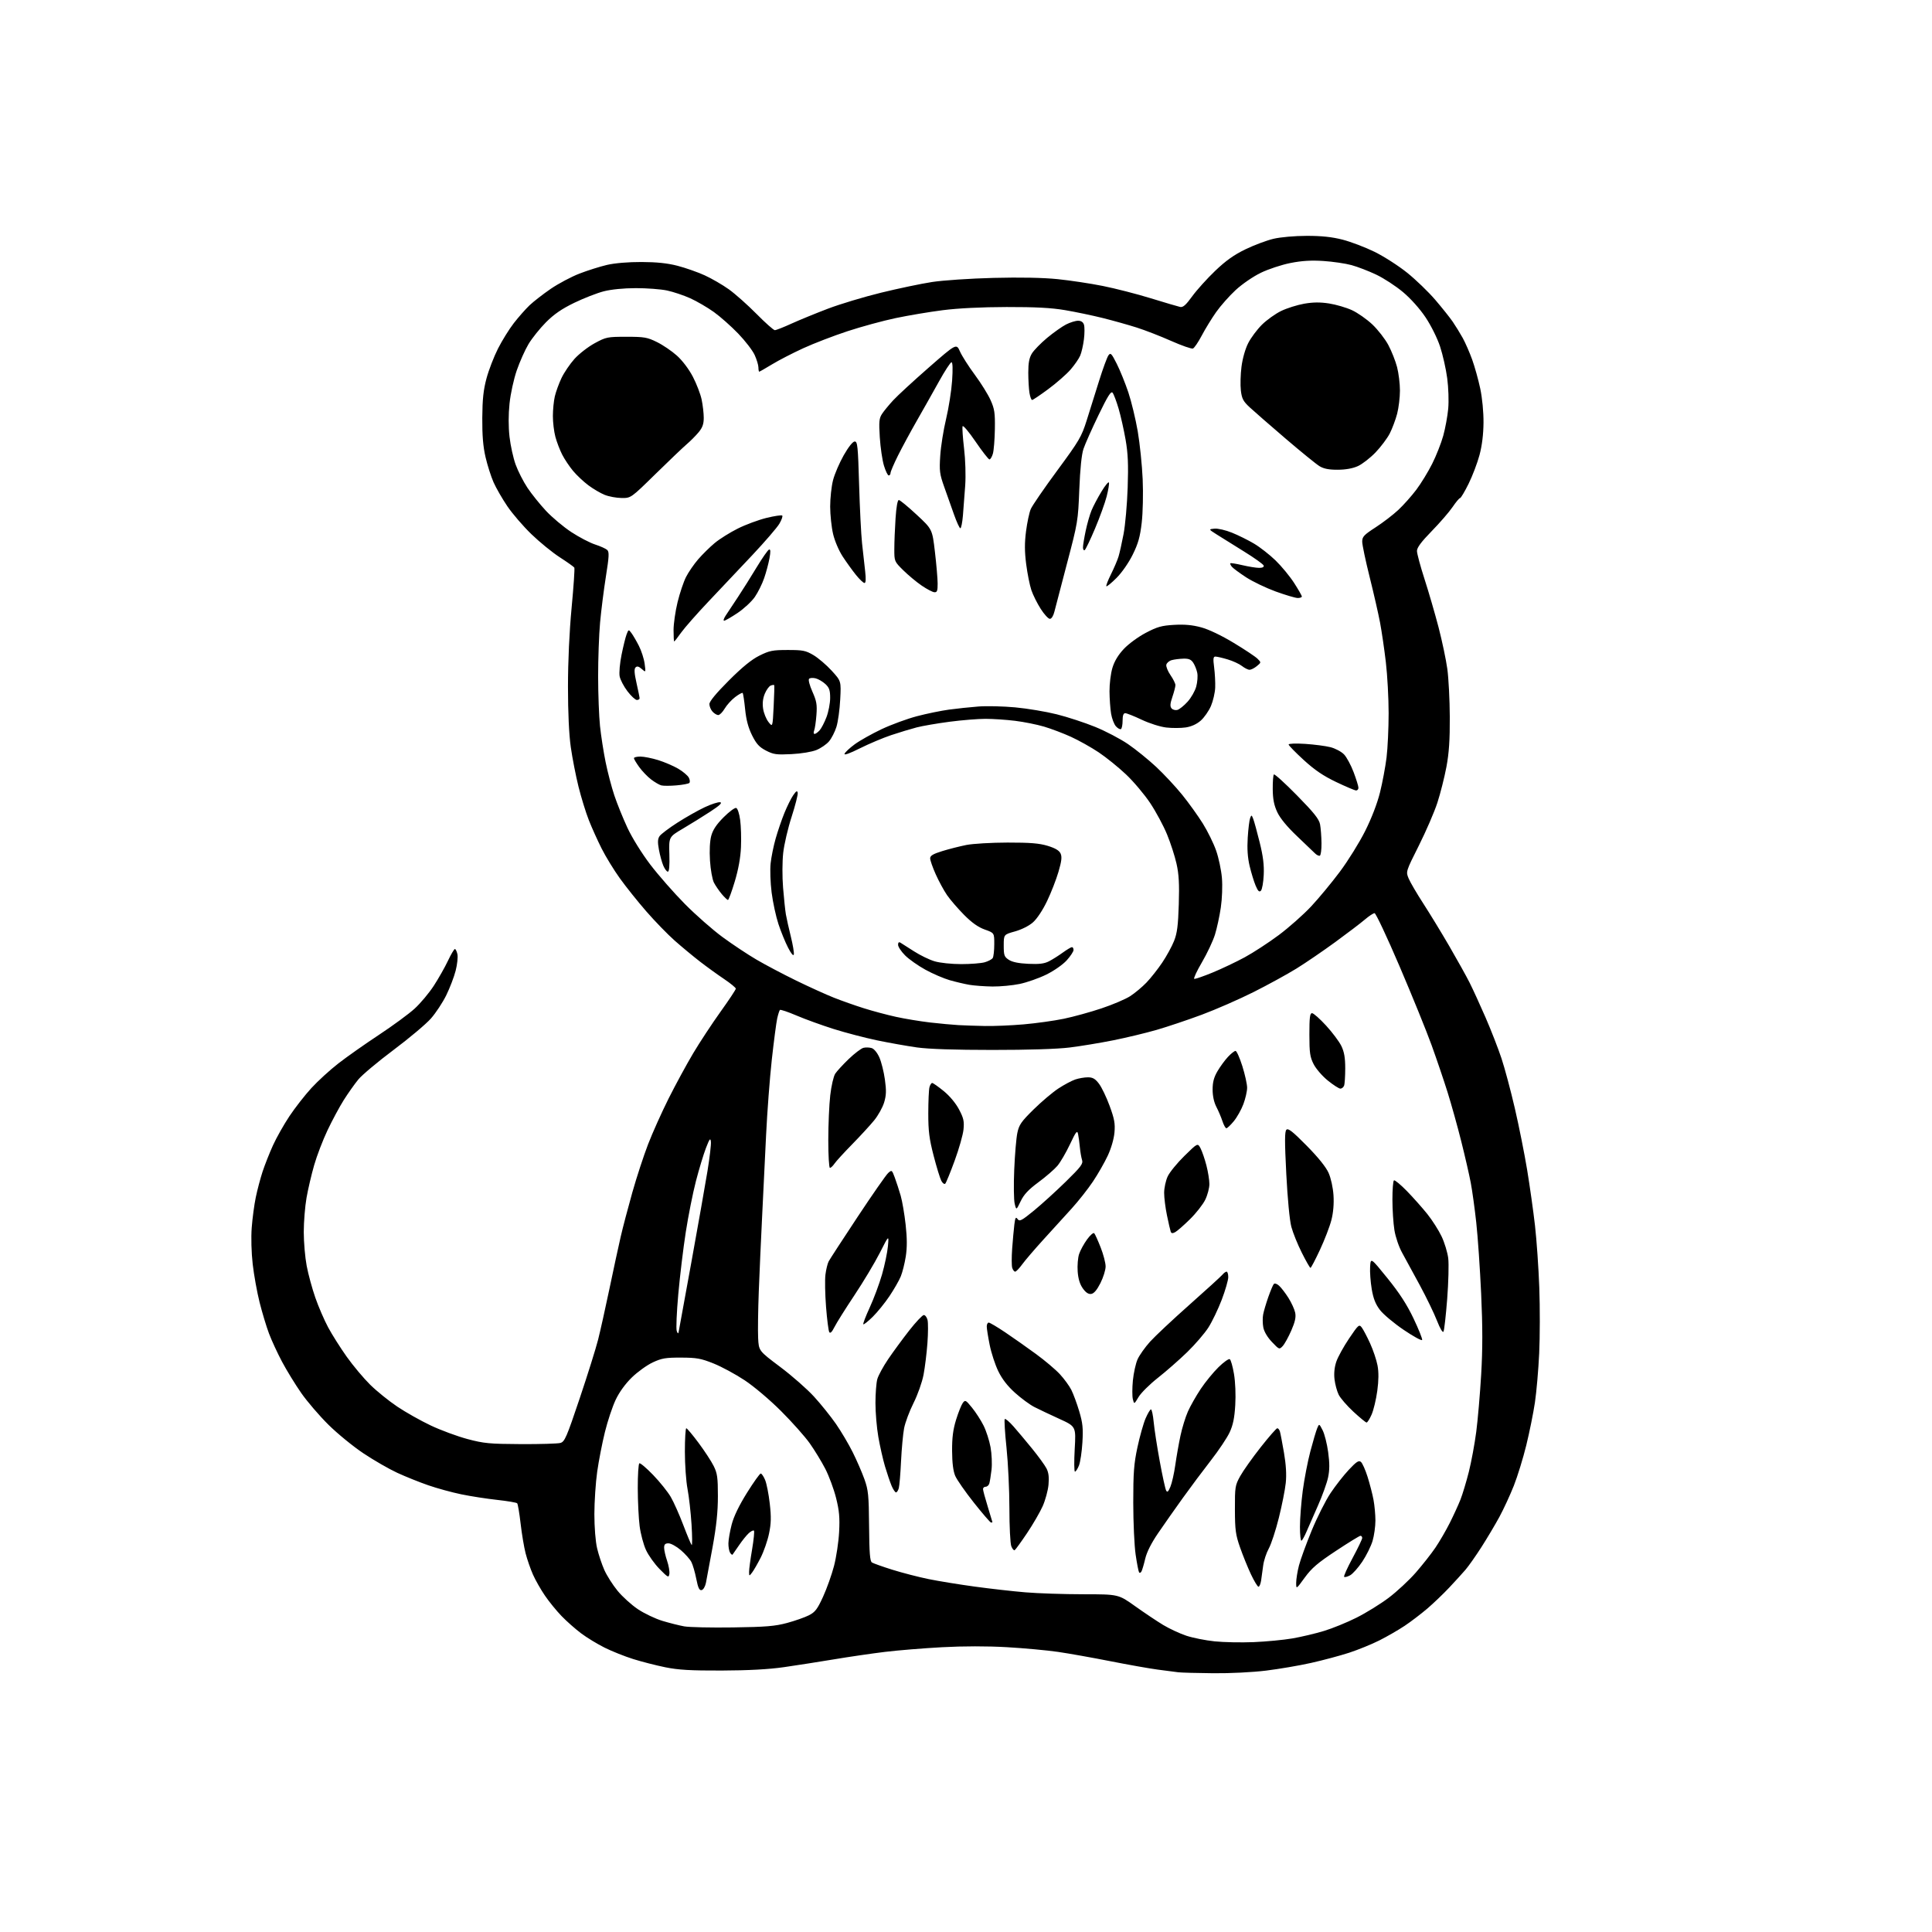 <?xml version="1.0" encoding="UTF-8" standalone="no"?>
<svg 
  version="1.1" 
  xmlns="http://www.w3.org/2000/svg" 
  xmlns:xlink="http://www.w3.org/1999/xlink" 
  xmlns:svg="http://www.w3.org/2000/svg"
  xmlns:rdf="http://www.w3.org/1999/02/22-rdf-syntax-ns#"
  xmlns:cc="http://creativecommons.org/ns#"
  xmlns:dc="http://purl.org/dc/elements/1.1/"
  viewBox="0 0 1024 1024"
  width="1024"
  height="1024"
>
<style>svg {background-color: white; }</style>"
<path stroke="none" fill="black" fill-rule="evenodd" d="M643.03,886.85C634.49,886.77 626.15,886.54 624.50,886.34C622.85,886.15 617.90,885.50 613.50,884.91C609.10,884.32 597.85,882.32 588.50,880.47C579.15,878.62 566.69,876.40 560.80,875.54C554.92,874.68 542.70,873.56 533.64,873.04C523.22,872.44 510.61,872.45 499.33,873.06C489.53,873.59 475.88,874.70 469.00,875.54C462.12,876.38 449.98,878.15 442.00,879.49C434.02,880.82 422.10,882.68 415.50,883.63C407.38,884.79 396.71,885.37 382.50,885.42C366.03,885.47 359.59,885.10 352.63,883.69C347.75,882.70 340.10,880.74 335.63,879.34C331.16,877.94 324.35,875.22 320.50,873.31C316.65,871.40 311.02,867.97 308.00,865.70C304.98,863.43 300.31,859.31 297.64,856.54C294.96,853.77 290.98,848.88 288.80,845.67C286.61,842.47 283.76,837.45 282.46,834.51C281.16,831.57 279.42,826.54 278.59,823.33C277.76,820.12 276.56,813.00 275.93,807.50C275.30,802.00 274.48,797.18 274.12,796.78C273.76,796.38 268.97,795.57 263.48,794.97C257.99,794.37 249.44,793.05 244.49,792.02C239.53,791.00 231.64,788.84 226.95,787.21C222.27,785.59 214.88,782.62 210.53,780.61C206.18,778.60 198.16,773.99 192.71,770.35C187.25,766.72 178.86,759.87 174.07,755.13C169.27,750.38 162.78,742.81 159.64,738.30C156.50,733.79 151.94,726.36 149.51,721.79C147.08,717.22 143.96,710.48 142.58,706.81C141.20,703.14 138.96,695.72 137.60,690.32C136.24,684.92 134.60,675.80 133.94,670.05C133.24,663.93 133.02,655.89 133.42,650.64C133.79,645.71 134.76,638.48 135.57,634.59C136.38,630.69 138.00,624.58 139.17,621.00C140.35,617.42 142.82,611.16 144.67,607.08C146.52,603.00 150.46,596.03 153.42,591.58C156.38,587.14 161.61,580.44 165.04,576.70C168.47,572.96 174.92,567.06 179.39,563.60C183.85,560.13 193.50,553.34 200.82,548.51C208.15,543.67 216.67,537.42 219.75,534.61C222.83,531.80 227.41,526.33 229.93,522.46C232.44,518.59 235.82,512.63 237.43,509.21C239.05,505.79 240.70,503.00 241.10,503.00C241.51,503.00 242.11,504.24 242.44,505.75C242.77,507.26 242.35,511.20 241.50,514.50C240.66,517.80 238.42,523.65 236.53,527.50C234.64,531.35 230.97,536.91 228.38,539.85C225.79,542.79 216.88,550.28 208.59,556.49C200.29,562.70 191.89,569.75 189.92,572.14C187.95,574.54 184.47,579.46 182.18,583.08C179.90,586.71 176.03,593.91 173.58,599.08C171.13,604.26 167.95,612.54 166.53,617.49C165.10,622.43 163.27,630.25 162.46,634.87C161.66,639.48 161.00,647.65 161.00,653.02C161.00,658.39 161.70,666.46 162.55,670.95C163.40,675.45 165.47,683.04 167.14,687.81C168.80,692.59 171.85,699.65 173.91,703.50C175.97,707.35 180.42,714.38 183.79,719.13C187.17,723.88 192.76,730.54 196.21,733.94C199.67,737.35 206.14,742.57 210.60,745.56C215.05,748.54 223.03,753.04 228.32,755.54C233.62,758.05 242.35,761.27 247.72,762.71C256.49,765.05 259.41,765.32 276.00,765.41C286.18,765.46 295.64,765.18 297.02,764.79C299.30,764.15 300.30,761.84 307.21,741.29C311.42,728.75 315.83,714.71 317.00,710.07C318.18,705.43 320.88,693.28 323.02,683.07C325.15,672.86 327.83,660.45 328.98,655.50C330.12,650.55 332.90,639.98 335.15,632.00C337.40,624.02 341.16,612.55 343.49,606.50C345.82,600.45 350.72,589.54 354.37,582.25C358.02,574.97 363.89,564.17 367.41,558.25C370.93,552.34 377.46,542.43 381.91,536.22C386.36,530.02 390.00,524.53 390.00,524.01C390.00,523.50 387.19,521.19 383.75,518.88C380.31,516.57 374.57,512.42 371.00,509.66C367.43,506.90 361.42,501.91 357.65,498.59C353.88,495.26 347.08,488.25 342.53,483.02C337.97,477.78 331.67,469.90 328.52,465.50C325.36,461.10 321.03,454.02 318.88,449.76C316.74,445.50 313.69,438.75 312.12,434.76C310.54,430.77 308.07,422.77 306.63,417.00C305.20,411.23 303.35,401.77 302.53,396.00C301.58,389.30 301.04,377.72 301.04,364.00C301.04,350.52 301.76,334.88 302.97,322.07C304.03,310.84 304.68,301.28 304.40,300.84C304.13,300.40 300.66,297.94 296.70,295.38C292.74,292.82 285.96,287.30 281.64,283.11C277.31,278.93 271.58,272.27 268.91,268.33C266.23,264.38 262.94,258.67 261.60,255.64C260.26,252.60 258.35,246.61 257.35,242.31C256.05,236.72 255.56,230.80 255.62,221.50C255.69,211.54 256.22,206.63 257.87,200.50C259.06,196.10 261.79,189.02 263.95,184.76C266.11,180.50 269.88,174.43 272.34,171.26C274.80,168.09 278.54,163.85 280.65,161.83C282.77,159.82 287.84,155.88 291.91,153.09C295.99,150.30 302.86,146.66 307.18,144.99C311.49,143.33 318.06,141.26 321.76,140.40C325.87,139.45 332.98,138.85 340.00,138.87C348.09,138.90 353.75,139.49 359.09,140.87C363.27,141.95 369.73,144.22 373.44,145.90C377.15,147.58 382.96,150.95 386.35,153.38C389.73,155.81 396.32,161.67 400.99,166.40C405.66,171.13 410.02,175.00 410.68,175.00C411.35,175.00 415.31,173.44 419.49,171.53C423.68,169.63 432.36,166.07 438.80,163.62C445.23,161.17 457.93,157.35 467.00,155.13C476.07,152.91 488.23,150.36 494.00,149.47C499.85,148.57 514.27,147.60 526.56,147.29C540.76,146.93 552.88,147.17 560.56,147.95C567.13,148.62 577.90,150.24 584.50,151.56C591.10,152.88 602.58,155.82 610.00,158.11C617.42,160.39 624.40,162.46 625.50,162.69C627.02,163.02 628.55,161.67 631.90,157.04C634.33,153.70 639.80,147.63 644.07,143.55C649.75,138.12 654.07,135.06 660.17,132.11C664.75,129.90 671.42,127.40 675.00,126.56C678.74,125.68 686.21,125.02 692.59,125.01C700.49,125.00 705.96,125.58 711.59,127.02C715.94,128.14 723.55,131.03 728.50,133.45C733.45,135.88 741.26,140.88 745.85,144.58C750.44,148.27 757.12,154.72 760.70,158.90C764.28,163.08 768.45,168.30 769.96,170.50C771.47,172.70 773.85,176.58 775.26,179.11C776.66,181.65 778.93,186.83 780.29,190.61C781.65,194.40 783.58,201.32 784.57,206.00C785.63,211.01 786.33,218.40 786.29,224.00C786.24,230.20 785.51,236.16 784.17,241.18C783.04,245.40 780.43,252.26 778.37,256.43C776.31,260.59 774.28,264.00 773.86,264.00C773.44,264.00 771.65,266.14 769.88,268.75C768.11,271.36 763.14,277.10 758.84,281.50C753.31,287.16 751.02,290.23 751.02,292.00C751.01,293.38 752.83,300.12 755.05,307.00C757.27,313.88 760.61,325.37 762.48,332.54C764.34,339.71 766.43,349.61 767.11,354.54C767.79,359.47 768.38,370.93 768.42,380.00C768.48,392.19 768.01,399.12 766.63,406.50C765.59,412.00 763.44,420.53 761.84,425.45C760.24,430.38 755.81,440.61 752.01,448.19C745.09,461.98 745.09,461.98 746.62,465.63C747.46,467.64 750.95,473.60 754.38,478.89C757.81,484.18 764.01,494.35 768.17,501.50C772.32,508.65 777.14,517.31 778.88,520.75C780.61,524.19 784.43,532.51 787.36,539.25C790.29,545.99 794.10,555.77 795.83,561.00C797.56,566.23 800.75,578.15 802.91,587.50C805.08,596.85 808.00,611.48 809.41,620.00C810.81,628.52 812.69,641.80 813.57,649.50C814.45,657.20 815.48,672.05 815.86,682.50C816.24,692.95 816.21,708.63 815.80,717.35C815.39,726.07 814.37,737.77 813.54,743.35C812.71,748.93 810.65,759.12 808.97,765.98C807.29,772.84 804.31,782.52 802.35,787.48C800.38,792.44 796.94,799.88 794.71,804.00C792.47,808.12 788.18,815.33 785.19,820.00C782.19,824.67 778.39,830.08 776.74,832.00C775.09,833.92 771.19,838.20 768.08,841.50C764.98,844.80 759.75,849.80 756.47,852.61C753.18,855.41 747.80,859.52 744.50,861.72C741.20,863.92 735.19,867.39 731.15,869.42C727.11,871.46 719.89,874.40 715.11,875.97C710.32,877.53 701.25,879.96 694.95,881.37C688.65,882.78 677.89,884.62 671.03,885.46C663.90,886.34 651.91,886.94 643.03,886.85zM664.50,870.36C671.10,870.08 680.33,869.20 685.00,868.40C689.67,867.59 697.17,865.82 701.65,864.46C706.14,863.11 713.92,859.94 718.94,857.42C723.97,854.91 731.66,850.15 736.03,846.86C740.40,843.56 746.88,837.54 750.42,833.48C753.96,829.42 758.63,823.49 760.79,820.30C762.96,817.11 766.37,811.23 768.39,807.23C770.40,803.23 772.96,797.64 774.08,794.81C775.19,791.97 777.19,785.34 778.52,780.08C779.84,774.81 781.61,765.28 782.44,758.90C783.27,752.51 784.44,738.87 785.05,728.59C785.85,714.96 785.85,703.32 785.04,685.69C784.43,672.39 783.27,655.42 782.45,648.00C781.64,640.58 780.33,631.07 779.53,626.88C778.74,622.69 776.47,612.79 774.48,604.88C772.50,596.97 769.25,585.33 767.27,579.00C765.29,572.67 761.47,561.42 758.79,554.00C756.11,546.58 748.48,527.79 741.83,512.25C735.19,496.71 729.21,484.00 728.55,484.00C727.90,484.00 725.59,485.51 723.43,487.36C721.27,489.21 714.20,494.59 707.72,499.32C701.25,504.04 691.96,510.38 687.08,513.40C682.20,516.41 671.98,522.01 664.36,525.84C656.73,529.66 644.42,535.05 637.00,537.81C629.58,540.57 618.77,544.20 613.00,545.87C607.23,547.53 596.88,550.02 590.00,551.39C583.12,552.77 572.77,554.48 567.00,555.19C560.42,556.01 545.11,556.50 526.00,556.49C506.07,556.49 492.21,556.03 486.00,555.16C480.77,554.42 471.28,552.74 464.89,551.41C458.51,550.08 448.16,547.37 441.89,545.40C435.63,543.42 426.77,540.22 422.22,538.27C417.66,536.33 413.68,534.98 413.38,535.29C413.07,535.59 412.42,537.62 411.93,539.80C411.45,541.97 410.16,551.80 409.07,561.63C407.99,571.46 406.63,589.40 406.05,601.50C405.47,613.60 404.52,633.17 403.93,645.00C403.34,656.83 402.55,674.60 402.17,684.50C401.79,694.40 401.64,705.53 401.83,709.23C402.17,715.97 402.17,715.97 413.50,724.48C419.73,729.15 427.81,736.25 431.45,740.24C435.10,744.23 440.34,750.76 443.10,754.74C445.85,758.72 449.85,765.47 451.97,769.74C454.10,774.01 456.88,780.42 458.16,784.00C460.23,789.81 460.49,792.44 460.63,808.88C460.75,823.11 461.09,827.45 462.14,828.14C462.89,828.62 467.77,830.36 473.00,832.00C478.23,833.63 486.83,835.86 492.13,836.94C497.42,838.02 508.45,839.82 516.63,840.93C524.81,842.05 536.90,843.42 543.50,843.97C550.10,844.53 563.89,844.98 574.15,844.99C592.80,845.00 592.80,845.00 601.65,851.32C606.52,854.79 613.20,859.27 616.50,861.26C619.80,863.25 625.33,865.82 628.79,866.97C632.25,868.11 639.00,869.46 643.79,869.95C648.58,870.45 657.90,870.63 664.50,870.36zM388.50,862.57C405.97,862.32 410.79,861.92 417.17,860.20C421.39,859.06 426.60,857.23 428.75,856.13C432.05,854.45 433.23,852.89 436.26,846.26C438.24,841.93 440.85,834.59 442.06,829.94C443.26,825.30 444.48,817.21 444.75,811.96C445.15,804.36 444.82,800.69 443.14,793.96C441.98,789.31 439.40,782.35 437.42,778.50C435.43,774.65 431.73,768.58 429.19,765.00C426.66,761.42 419.84,753.76 414.04,747.96C408.02,741.94 399.73,734.92 394.70,731.58C389.85,728.37 382.43,724.36 378.20,722.67C371.53,720.00 369.23,719.58 361.00,719.56C352.82,719.53 350.73,719.88 345.94,722.12C342.88,723.55 337.90,727.14 334.86,730.11C331.39,733.50 328.20,737.91 326.28,742.00C324.59,745.58 322.04,753.23 320.62,759.00C319.19,764.77 317.35,774.23 316.53,780.00C315.71,785.77 315.04,795.90 315.03,802.50C315.03,809.49 315.63,817.06 316.48,820.63C317.27,824.01 319.00,829.18 320.31,832.13C321.62,835.09 324.78,840.04 327.32,843.15C329.87,846.26 334.72,850.65 338.10,852.91C341.49,855.17 347.31,857.95 351.04,859.08C354.77,860.21 360.00,861.53 362.66,862.01C365.32,862.48 376.95,862.74 388.50,862.57zM371.85,842.79C370.65,843.02 369.99,841.60 369.04,836.81C368.36,833.35 367.19,829.33 366.43,827.86C365.67,826.40 363.16,823.58 360.85,821.60C358.53,819.62 355.60,818.00 354.32,818.00C352.56,818.00 352.00,818.56 352.00,820.32C352.00,821.60 352.71,824.73 353.58,827.27C354.44,829.81 354.98,832.93 354.78,834.20C354.43,836.34 354.08,836.17 349.58,831.61C346.93,828.91 343.68,824.36 342.37,821.49C341.05,818.62 339.55,812.95 339.02,808.89C338.49,804.82 338.05,795.79 338.03,788.81C338.01,781.83 338.39,775.88 338.86,775.59C339.34,775.29 342.63,778.08 346.19,781.78C349.75,785.47 353.94,790.71 355.52,793.41C357.09,796.11 360.08,802.81 362.16,808.30C364.24,813.79 366.24,818.55 366.60,818.89C366.96,819.23 366.92,814.33 366.53,808.00C366.13,801.67 365.17,793.20 364.40,789.16C363.63,785.13 363.00,776.24 363.00,769.41C363.00,762.59 363.34,757.00 363.75,757.01C364.16,757.02 367.09,760.50 370.26,764.76C373.43,769.02 377.03,774.52 378.26,777.00C380.19,780.88 380.50,783.09 380.50,793.00C380.50,801.28 379.71,808.84 377.68,820.00C376.13,828.52 374.54,837.07 374.15,838.99C373.74,840.97 372.74,842.62 371.85,842.79zM691.54,836.16C687.00,842.40 687.00,842.40 687.00,838.91C687.00,836.99 687.67,832.84 688.49,829.69C689.31,826.54 692.34,818.23 695.22,811.23C698.10,804.23 702.60,795.29 705.22,791.38C707.83,787.46 712.21,781.87 714.94,778.97C718.94,774.70 720.18,773.90 721.32,774.85C722.09,775.49 723.68,779.05 724.85,782.76C726.01,786.47 727.43,791.92 727.98,794.89C728.54,797.85 729.00,802.83 729.00,805.95C729.00,809.08 728.32,813.92 727.49,816.72C726.66,819.51 724.21,824.46 722.04,827.71C719.87,830.95 716.95,834.22 715.55,834.97C714.15,835.72 712.74,836.07 712.42,835.75C712.10,835.43 714.12,830.93 716.92,825.75C719.71,820.56 722.00,815.80 722.00,815.16C722.00,814.52 721.59,814.00 721.08,814.00C720.58,814.00 714.75,817.58 708.13,821.96C698.40,828.38 695.21,831.11 691.54,836.16zM667.03,841.00C666.54,841.00 664.75,838.05 663.04,834.44C661.34,830.83 658.74,824.42 657.26,820.19C654.90,813.46 654.56,810.94 654.53,800.00C654.50,788.09 654.63,787.26 657.35,782.35C658.92,779.52 663.79,772.65 668.16,767.10C672.54,761.54 676.51,757.00 676.99,757.00C677.47,757.00 678.10,757.79 678.39,758.75C678.68,759.71 679.64,764.77 680.54,770.00C681.63,776.37 681.94,781.64 681.48,786.00C681.11,789.58 679.46,797.90 677.81,804.50C676.17,811.10 673.77,818.42 672.47,820.77C671.18,823.12 669.84,827.17 669.51,829.77C669.18,832.37 668.69,835.96 668.41,837.75C668.13,839.54 667.51,841.00 667.03,841.00zM398.61,833.50C397.09,835.47 397.06,835.46 397.03,833.12C397.01,831.82 397.72,826.50 398.61,821.32C399.49,816.13 399.94,811.61 399.61,811.28C399.28,810.95 398.06,811.54 396.89,812.59C395.72,813.64 393.40,816.52 391.72,819.00C390.05,821.48 388.50,823.71 388.28,823.97C388.07,824.23 387.47,823.78 386.96,822.97C386.45,822.16 386.05,819.92 386.07,818.00C386.10,816.08 386.88,811.55 387.82,807.96C388.94,803.68 391.75,797.88 395.92,791.21C399.43,785.59 402.71,781.00 403.21,781.00C403.70,781.00 404.75,782.54 405.53,784.42C406.32,786.31 407.43,791.94 407.99,796.93C408.81,804.11 408.72,807.46 407.59,812.88C406.81,816.65 404.81,822.38 403.16,825.62C401.51,828.85 399.46,832.40 398.61,833.50zM605.01,832.88C604.61,833.64 604.02,833.85 603.72,833.35C603.41,832.85 602.59,828.63 601.91,823.97C601.22,819.31 600.66,806.95 600.65,796.50C600.64,780.55 600.99,775.82 602.88,767.04C604.11,761.29 606.05,754.43 607.18,751.79C608.32,749.16 609.61,747.00 610.04,747.00C610.48,747.00 611.13,750.04 611.48,753.75C611.83,757.46 613.27,766.80 614.69,774.50C616.10,782.20 617.62,789.17 618.07,790.00C618.69,791.15 619.22,790.68 620.34,788.00C621.14,786.08 622.31,780.90 622.93,776.50C623.55,772.10 624.78,765.12 625.66,761.00C626.53,756.88 628.31,751.09 629.61,748.15C630.91,745.21 633.98,739.81 636.42,736.15C638.86,732.49 643.10,727.31 645.84,724.63C648.57,721.95 651.26,720.04 651.81,720.39C652.37,720.73 653.37,724.27 654.04,728.25C654.76,732.49 655.04,739.33 654.71,744.73C654.30,751.60 653.53,755.32 651.71,759.23C650.35,762.13 645.91,768.77 641.83,774.00C637.76,779.23 631.03,788.23 626.89,794.00C622.74,799.77 616.86,808.15 613.81,812.62C610.24,817.84 607.81,822.66 607.00,826.12C606.31,829.08 605.41,832.12 605.01,832.88zM537.81,821.62C537.36,821.89 536.55,820.94 536.00,819.50C535.45,818.05 535.00,809.01 535.00,799.41C535.00,789.80 534.31,775.37 533.47,767.34C532.62,759.31 532.21,752.46 532.55,752.12C532.89,751.78 534.95,753.53 537.14,756.00C539.32,758.48 543.80,763.81 547.08,767.85C550.36,771.88 553.77,776.58 554.65,778.28C555.79,780.49 556.10,782.96 555.73,786.94C555.45,790.00 554.06,795.11 552.65,798.29C551.23,801.47 547.50,807.91 544.35,812.60C541.20,817.28 538.26,821.34 537.81,821.62zM689.83,816.61C689.37,816.89 689.00,813.58 689.00,809.25C689.00,804.92 689.67,796.32 690.48,790.14C691.30,783.96 693.12,774.54 694.53,769.20C695.94,763.87 697.56,758.38 698.14,757.00C699.19,754.50 699.19,754.50 701.02,758.06C702.03,760.02 703.35,765.23 703.95,769.64C704.76,775.57 704.75,779.08 703.91,783.08C703.28,786.06 700.86,792.77 698.54,798.00C696.21,803.23 693.49,809.43 692.48,811.80C691.48,814.16 690.28,816.33 689.83,816.61zM525.25,806.97C524.84,806.95 520.77,802.23 516.20,796.47C511.64,790.72 507.18,784.32 506.29,782.25C505.21,779.73 504.67,775.40 504.63,769.00C504.59,761.96 505.14,757.69 506.74,752.50C507.93,748.65 509.53,744.66 510.28,743.62C511.58,741.85 511.86,742.00 515.21,746.12C517.17,748.53 519.91,752.78 521.30,755.56C522.70,758.35 524.37,763.51 525.01,767.05C525.65,770.58 525.88,775.95 525.53,778.98C525.17,782.02 524.65,785.29 524.37,786.25C524.09,787.21 523.22,788.00 522.43,788.00C521.64,788.00 521.01,788.56 521.02,789.25C521.02,789.94 522.15,794.10 523.51,798.50C524.88,802.90 526.00,806.61 526.00,806.75C526.00,806.89 525.66,806.99 525.25,806.97zM474.90,791.00C474.42,791.00 473.36,789.39 472.53,787.43C471.71,785.46 470.15,780.85 469.06,777.18C467.97,773.50 466.39,766.50 465.54,761.62C464.69,756.73 464.00,748.63 464.01,743.62C464.01,738.60 464.45,732.91 464.99,730.97C465.53,729.02 468.12,724.27 470.74,720.40C473.36,716.53 478.39,709.69 481.91,705.18C485.44,700.68 488.92,697.00 489.64,697.00C490.37,697.00 491.25,698.16 491.61,699.59C491.97,701.01 491.95,706.52 491.56,711.84C491.17,717.15 490.25,724.71 489.50,728.63C488.74,732.62 486.40,739.23 484.19,743.63C482.02,747.96 479.77,753.98 479.19,757.00C478.62,760.02 477.89,767.90 477.57,774.50C477.26,781.10 476.72,787.51 476.38,788.75C476.04,789.99 475.38,791.00 474.90,791.00zM569.75,780.00C569.31,780.00 569.25,774.61 569.62,768.02C570.30,756.05 570.30,756.05 561.40,751.99C556.50,749.76 550.56,746.94 548.18,745.72C545.80,744.50 541.21,741.12 537.97,738.20C533.99,734.62 531.10,730.89 529.08,726.70C527.43,723.29 525.39,717.03 524.54,712.79C523.69,708.55 523.00,704.17 523.00,703.04C523.00,701.92 523.47,701.00 524.05,701.00C524.62,701.00 528.56,703.33 532.80,706.18C537.03,709.03 544.36,714.18 549.08,717.64C553.81,721.09 559.51,725.92 561.76,728.36C564.02,730.80 566.74,734.53 567.82,736.65C568.89,738.77 570.78,743.88 572.01,748.00C573.86,754.23 574.15,757.03 573.70,764.50C573.41,769.45 572.58,774.96 571.87,776.75C571.15,778.54 570.20,780.00 569.75,780.00zM724.31,753.97C723.86,753.95 720.72,751.36 717.32,748.22C713.92,745.07 710.41,741.01 709.52,739.20C708.62,737.38 707.63,733.71 707.32,731.04C706.95,727.90 707.29,724.61 708.28,721.69C709.13,719.21 712.17,713.69 715.05,709.42C719.98,702.12 720.37,701.78 721.75,703.58C722.55,704.64 724.55,708.42 726.18,712.00C727.81,715.58 729.59,720.86 730.12,723.74C730.79,727.30 730.74,731.63 729.98,737.24C729.36,741.78 728.01,747.41 726.98,749.75C725.95,752.09 724.75,753.99 724.31,753.97zM603.47,740.43C601.13,744.36 601.13,744.36 600.44,741.62C600.06,740.11 600.07,735.65 600.45,731.69C600.84,727.74 601.95,722.70 602.92,720.50C603.90,718.30 606.88,714.09 609.54,711.14C612.21,708.19 621.62,699.36 630.46,691.52C639.30,683.68 647.15,676.53 647.89,675.63C648.64,674.73 649.64,674.00 650.12,674.00C650.61,674.00 651.00,675.31 651.00,676.91C651.00,678.52 649.44,683.91 647.54,688.91C645.63,693.90 642.45,700.52 640.47,703.62C638.48,706.72 633.43,712.59 629.24,716.66C625.04,720.73 618.06,726.86 613.71,730.28C609.37,733.70 604.76,738.27 603.47,740.43zM679.86,713.44C678.09,715.35 677.99,715.32 674.16,711.29C671.75,708.76 669.99,705.78 669.57,703.51C669.19,701.49 669.16,698.41 669.50,696.67C669.83,694.92 671.06,690.80 672.21,687.50C673.37,684.20 674.68,681.08 675.13,680.57C675.62,680.02 676.77,680.39 677.96,681.47C679.07,682.47 681.29,685.36 682.89,687.89C684.49,690.43 686.10,693.95 686.47,695.72C686.97,698.10 686.44,700.55 684.41,705.22C682.90,708.67 680.86,712.37 679.86,713.44zM753.77,710.20C753.58,710.77 749.18,708.38 744.01,704.87C738.83,701.37 733.16,696.61 731.40,694.30C729.05,691.22 727.89,688.27 727.04,683.22C726.40,679.44 726.02,674.13 726.19,671.42C726.50,666.51 726.50,666.51 735.40,677.50C741.77,685.38 745.69,691.43 749.21,698.83C751.91,704.50 753.96,709.62 753.77,710.20zM359.69,706.00C359.86,705.17 362.89,688.52 366.44,669.00C369.98,649.48 373.83,627.70 374.99,620.61C376.15,613.51 376.96,606.54 376.79,605.11C376.53,602.95 376.07,603.54 374.16,608.50C372.88,611.80 370.50,619.67 368.86,626.00C367.22,632.33 364.80,644.48 363.48,653.00C362.15,661.52 360.37,676.32 359.51,685.89C358.65,695.45 358.28,704.23 358.67,705.39C359.17,706.86 359.48,707.05 359.69,706.00zM442.26,703.40C440.94,706.03 440.05,706.89 439.53,706.05C439.11,705.36 438.34,699.33 437.82,692.65C437.30,685.97 437.16,678.28 437.50,675.58C437.84,672.87 438.61,669.72 439.20,668.58C439.80,667.43 446.70,656.83 454.53,645.00C462.36,633.17 469.66,622.70 470.74,621.73C472.66,620.00 472.75,620.06 474.29,624.23C475.16,626.58 476.55,630.87 477.39,633.77C478.22,636.67 479.40,643.58 480.01,649.12C480.80,656.26 480.82,661.17 480.08,665.94C479.50,669.65 478.30,674.44 477.40,676.59C476.51,678.74 473.81,683.44 471.41,687.02C469.00,690.61 465.01,695.53 462.54,697.96C460.07,700.39 457.83,702.16 457.57,701.90C457.31,701.64 458.85,697.62 460.99,692.96C463.14,688.31 466.06,680.45 467.49,675.50C468.91,670.55 470.32,663.80 470.62,660.50C471.16,654.50 471.16,654.50 466.33,664.02C463.67,669.25 457.61,679.38 452.85,686.52C448.10,693.66 443.33,701.25 442.26,703.40zM765.09,705.77C764.67,706.54 763.31,704.27 761.65,700.04C760.15,696.18 756.06,687.73 752.57,681.26C749.08,674.79 744.85,667.02 743.17,664.00C741.44,660.88 739.67,655.69 739.07,652.00C738.49,648.42 738.01,641.14 738.01,635.81C738.00,630.48 738.37,625.89 738.83,625.61C739.28,625.33 742.37,627.89 745.70,631.30C749.02,634.71 753.89,640.19 756.52,643.47C759.14,646.75 762.55,652.10 764.09,655.36C765.63,658.61 767.20,663.79 767.59,666.86C767.97,669.93 767.72,679.66 767.04,688.47C766.35,697.29 765.47,705.07 765.09,705.77zM578.36,685.81C576.88,686.02 575.50,685.10 573.91,682.87C572.35,680.68 571.47,677.78 571.19,673.92C570.96,670.78 571.30,666.62 571.94,664.68C572.58,662.75 574.47,659.27 576.14,656.97C577.81,654.66 579.53,653.16 579.96,653.64C580.40,654.11 581.93,657.50 583.37,661.17C584.82,664.84 586.00,669.37 586.00,671.24C586.00,673.11 584.76,677.08 583.25,680.07C581.39,683.75 579.81,685.60 578.36,685.81zM538.06,674.00C537.55,674.00 536.85,673.10 536.50,672.00C536.15,670.89 536.14,666.28 536.47,661.75C536.80,657.21 537.33,651.48 537.63,649.02C538.10,645.28 538.39,644.81 539.36,646.15C540.39,647.55 541.47,646.99 548.02,641.63C552.13,638.26 559.72,631.36 564.88,626.31C572.99,618.37 574.16,616.81 573.51,614.81C573.10,613.54 572.57,610.48 572.34,608.00C572.11,605.52 571.68,602.39 571.39,601.03C570.93,598.92 570.29,599.74 567.09,606.53C565.02,610.91 562.03,616.03 560.45,617.91C558.86,619.78 554.35,623.69 550.42,626.59C545.10,630.53 542.69,633.09 540.97,636.69C538.66,641.50 538.66,641.50 537.81,638.00C537.33,636.08 537.22,627.98 537.56,620.00C537.89,612.02 538.63,603.25 539.21,600.50C540.11,596.16 541.26,594.50 547.87,587.99C552.07,583.86 557.98,578.87 561.00,576.90C564.02,574.92 568.03,572.79 569.90,572.15C571.77,571.52 574.78,571.00 576.60,571.00C579.17,571.00 580.47,571.74 582.47,574.38C583.89,576.23 586.43,581.52 588.12,586.13C590.66,593.04 591.11,595.50 590.69,600.25C590.39,603.67 588.95,608.65 587.12,612.55C585.44,616.16 581.91,622.32 579.28,626.25C576.65,630.18 571.58,636.61 568.00,640.55C564.42,644.49 557.69,651.90 553.03,657.01C548.37,662.13 543.30,668.05 541.77,670.16C540.24,672.27 538.57,674.00 538.06,674.00zM694.58,672.00C694.27,672.00 692.21,668.40 690.00,663.99C687.78,659.59 685.28,653.40 684.44,650.24C683.53,646.84 682.44,635.42 681.76,622.24C680.87,604.94 680.89,599.71 681.82,598.78C682.76,597.84 685.12,599.69 692.53,607.20C698.67,613.42 702.79,618.54 704.18,621.66C705.43,624.49 706.51,629.42 706.78,633.52C707.07,638.06 706.68,642.72 705.65,646.71C704.78,650.10 702.06,657.18 699.60,662.44C697.15,667.70 694.89,672.00 694.58,672.00zM622.87,653.07C621.48,653.81 620.84,653.74 620.50,652.79C620.24,652.08 619.35,648.21 618.52,644.18C617.68,640.16 617.01,634.76 617.02,632.18C617.03,629.61 617.88,625.70 618.91,623.50C619.94,621.30 623.94,616.40 627.80,612.62C634.81,605.74 634.81,605.74 636.33,608.66C637.16,610.27 638.55,614.33 639.42,617.69C640.29,621.04 641.00,625.49 641.00,627.58C641.00,629.66 640.02,633.39 638.82,635.86C637.63,638.34 633.98,642.99 630.71,646.21C627.45,649.42 623.92,652.51 622.87,653.07zM501.01,627.36C500.56,627.83 499.62,627.16 498.93,625.87C498.24,624.58 496.40,618.58 494.84,612.54C492.51,603.54 492.00,599.48 492.01,590.03C492.02,583.69 492.30,577.49 492.63,576.25C492.96,575.01 493.61,574.00 494.08,574.00C494.54,574.00 497.29,575.93 500.18,578.28C503.36,580.87 506.56,584.72 508.31,588.03C510.74,592.64 511.11,594.31 510.68,598.65C510.40,601.48 508.29,608.91 506.00,615.15C503.72,621.39 501.47,626.89 501.01,627.36zM439.88,619.00C439.40,619.00 439.00,612.36 439.01,604.25C439.01,596.14 439.48,585.46 440.05,580.52C440.61,575.58 441.80,570.44 442.68,569.09C443.56,567.74 446.79,564.23 449.85,561.29C452.92,558.34 456.43,555.68 457.64,555.37C458.86,555.07 460.83,555.13 462.03,555.51C463.29,555.91 465.00,558.00 466.09,560.48C467.13,562.83 468.45,568.08 469.01,572.15C469.83,578.01 469.75,580.53 468.61,584.31C467.82,586.94 465.44,591.21 463.34,593.79C461.23,596.38 455.97,602.10 451.66,606.50C447.34,610.90 443.13,615.51 442.29,616.75C441.45,617.99 440.37,619.00 439.88,619.00zM650.00,598.00C649.54,598.00 648.60,596.31 647.92,594.25C647.25,592.19 645.80,588.78 644.70,586.67C643.44,584.25 642.71,580.88 642.71,577.50C642.71,573.56 643.39,571.01 645.30,567.74C646.73,565.31 649.22,561.90 650.85,560.16C652.47,558.42 654.28,557.00 654.86,557.00C655.44,557.00 657.06,560.62 658.46,565.05C659.86,569.48 661.00,574.64 661.00,576.51C661.00,578.39 660.11,582.30 659.02,585.21C657.93,588.12 655.65,592.19 653.95,594.25C652.25,596.31 650.47,598.00 650.00,598.00zM710.43,577.00C709.68,577.00 706.70,575.08 703.79,572.73C700.86,570.37 697.49,566.47 696.25,564.02C694.31,560.19 694.00,558.01 694.00,548.29C694.00,539.24 694.28,537.00 695.41,537.00C696.19,537.00 699.54,539.97 702.87,543.60C706.20,547.23 709.84,552.10 710.96,554.42C712.46,557.53 713.00,560.62 713.00,566.23C713.00,570.42 712.73,574.55 712.39,575.42C712.06,576.29 711.18,577.00 710.43,577.00zM522.00,543.80C526.67,543.90 535.90,543.51 542.50,542.94C549.10,542.37 558.69,541.03 563.81,539.97C568.94,538.91 577.94,536.43 583.81,534.46C589.69,532.50 596.52,529.59 599.00,528.00C601.47,526.40 605.36,523.17 607.63,520.80C609.90,518.44 613.66,513.68 615.99,510.22C618.31,506.77 621.14,501.60 622.28,498.72C623.92,494.58 624.43,490.56 624.78,479.29C625.12,468.49 624.83,463.34 623.58,457.79C622.69,453.78 620.42,446.77 618.54,442.22C616.67,437.66 612.66,430.20 609.63,425.65C606.59,421.09 600.82,414.24 596.78,410.43C592.75,406.62 586.21,401.34 582.26,398.71C578.30,396.07 571.72,392.39 567.64,390.53C563.56,388.67 557.13,386.24 553.36,385.12C549.59,384.01 542.69,382.62 538.03,382.05C533.37,381.47 526.30,381.00 522.33,381.00C518.35,381.00 509.79,381.69 503.30,382.54C496.81,383.39 488.98,384.74 485.89,385.53C482.81,386.33 476.73,388.17 472.39,389.62C468.05,391.07 460.58,394.22 455.78,396.62C450.30,399.37 447.28,400.44 447.64,399.50C447.95,398.69 450.37,396.43 453.02,394.49C455.67,392.54 462.06,388.95 467.22,386.50C472.39,384.06 480.86,380.95 486.06,379.59C491.25,378.23 498.88,376.67 503.00,376.11C507.12,375.55 514.10,374.81 518.50,374.47C522.90,374.12 531.72,374.33 538.10,374.92C544.49,375.51 554.39,377.17 560.10,378.60C565.82,380.03 575.00,383.04 580.50,385.28C586.00,387.52 593.82,391.62 597.87,394.39C601.93,397.16 608.64,402.59 612.79,406.46C616.93,410.33 623.16,417.01 626.62,421.30C630.09,425.59 635.01,432.45 637.56,436.54C640.11,440.63 643.28,447.09 644.60,450.91C645.93,454.72 647.29,461.18 647.64,465.28C648.00,469.52 647.75,476.29 647.06,481.00C646.40,485.55 644.99,492.02 643.95,495.39C642.90,498.75 639.81,505.32 637.07,510.00C634.33,514.67 632.49,518.64 632.97,518.81C633.45,518.98 637.81,517.48 642.67,515.48C647.53,513.48 655.21,509.83 659.75,507.37C664.28,504.91 672.38,499.63 677.75,495.63C683.11,491.63 690.84,484.79 694.92,480.43C699.00,476.07 705.87,467.77 710.18,462.00C714.49,456.23 720.51,446.55 723.54,440.50C726.96,433.70 729.97,425.87 731.43,420.00C732.73,414.77 734.29,406.45 734.90,401.50C735.50,396.55 736.00,385.97 736.00,377.99C736.00,370.02 735.34,357.87 734.53,350.99C733.73,344.12 732.34,334.68 731.46,330.00C730.58,325.32 728.09,314.43 725.93,305.79C723.77,297.16 722.00,288.74 722.00,287.09C722.00,284.48 722.90,283.51 729.07,279.52C732.96,277.01 738.38,272.85 741.13,270.28C743.88,267.71 748.17,262.89 750.68,259.56C753.18,256.23 756.97,250.04 759.09,245.81C761.22,241.59 763.85,234.90 764.95,230.95C766.04,227.00 767.23,220.53 767.59,216.58C767.95,212.55 767.72,205.46 767.05,200.45C766.40,195.53 764.69,187.98 763.27,183.67C761.80,179.22 758.48,172.55 755.59,168.22C752.54,163.65 747.73,158.27 743.61,154.81C739.82,151.63 733.44,147.46 729.42,145.56C725.41,143.65 719.51,141.38 716.31,140.51C713.12,139.64 706.43,138.66 701.46,138.33C694.98,137.90 690.04,138.20 683.96,139.40C679.31,140.31 672.24,142.65 668.25,144.59C664.18,146.56 658.32,150.59 654.92,153.74C651.58,156.83 646.92,162.09 644.57,165.43C642.22,168.77 638.79,174.36 636.95,177.86C635.11,181.35 633.01,184.44 632.28,184.72C631.55,185.00 626.35,183.19 620.72,180.69C615.10,178.19 606.90,175.01 602.50,173.61C598.10,172.21 590.00,169.94 584.50,168.56C579.00,167.19 570.00,165.31 564.50,164.38C557.22,163.14 548.79,162.70 533.50,162.73C520.22,162.76 507.78,163.37 499.67,164.41C492.61,165.31 481.36,167.20 474.67,168.61C467.97,170.02 456.50,173.15 449.17,175.56C441.84,177.97 431.29,182.03 425.73,184.58C420.17,187.13 412.73,190.96 409.21,193.11C405.68,195.25 402.62,197.00 402.40,197.00C402.18,197.00 401.99,195.99 401.98,194.75C401.97,193.51 401.07,190.55 399.99,188.16C398.91,185.78 394.98,180.67 391.26,176.80C387.54,172.94 381.73,167.79 378.35,165.37C374.96,162.95 369.34,159.67 365.85,158.09C362.36,156.52 356.80,154.66 353.50,153.96C350.20,153.27 342.77,152.71 337.00,152.72C330.53,152.73 324.00,153.38 320.00,154.40C316.43,155.32 309.39,158.06 304.36,160.50C297.71,163.73 293.63,166.54 289.36,170.83C286.14,174.08 281.99,179.26 280.13,182.36C278.28,185.45 275.48,191.73 273.89,196.32C272.27,201.04 270.60,208.68 270.06,213.90C269.45,219.78 269.45,226.21 270.06,231.55C270.59,236.17 272.04,242.78 273.30,246.24C274.55,249.70 277.36,255.21 279.54,258.50C281.72,261.78 286.16,267.30 289.41,270.78C292.66,274.25 298.69,279.31 302.82,282.02C306.95,284.73 312.62,287.69 315.41,288.59C318.21,289.50 321.10,290.80 321.84,291.49C322.95,292.54 322.84,294.89 321.13,305.62C320.01,312.71 318.62,323.68 318.05,330.00C317.48,336.32 317.01,349.15 317.02,358.50C317.03,367.85 317.48,379.71 318.02,384.86C318.56,390.00 319.90,398.60 320.99,403.96C322.08,409.32 324.16,417.26 325.62,421.60C327.07,425.95 330.18,433.65 332.54,438.72C335.03,444.06 340.12,452.25 344.65,458.22C348.96,463.87 357.21,473.28 362.99,479.12C368.77,484.96 377.77,492.87 383.00,496.70C388.23,500.54 396.32,505.91 401.00,508.65C405.68,511.39 415.12,516.37 422.00,519.73C428.88,523.08 437.88,527.17 442.00,528.80C446.12,530.43 453.28,532.96 457.90,534.41C462.52,535.87 470.17,537.91 474.90,538.95C479.63,539.99 487.77,541.33 493.00,541.94C498.23,542.54 504.98,543.16 508.00,543.33C511.02,543.50 517.33,543.71 522.00,543.80zM526.00,522.87C521.88,522.81 516.40,522.41 513.83,521.98C511.26,521.54 506.54,520.43 503.33,519.51C500.12,518.58 494.33,516.09 490.47,513.96C486.60,511.84 481.76,508.43 479.72,506.38C477.67,504.34 476.00,501.82 476.00,500.77C476.00,499.52 476.42,499.14 477.25,499.64C477.94,500.06 481.17,502.11 484.43,504.21C487.69,506.31 492.60,508.70 495.36,509.51C498.18,510.35 504.32,511.00 509.44,511.00C514.43,511.00 520.05,510.56 521.94,510.02C523.82,509.48 525.72,508.47 526.16,507.77C526.61,507.07 526.98,503.79 526.98,500.48C527.00,494.47 527.00,494.47 521.96,492.68C518.45,491.43 515.10,489.06 510.96,484.88C507.69,481.57 503.64,476.89 501.97,474.46C500.30,472.04 497.60,467.07 495.97,463.43C494.34,459.79 493.00,455.97 493.00,454.95C493.00,453.52 494.53,452.61 499.41,451.10C502.94,450.01 508.67,448.56 512.16,447.86C515.65,447.17 525.48,446.59 534.00,446.58C546.02,446.56 550.80,446.95 555.29,448.31C559.34,449.55 561.39,450.77 562.13,452.38C562.93,454.15 562.68,456.41 561.01,462.09C559.82,466.17 557.10,473.15 554.96,477.61C552.66,482.42 549.61,487.01 547.49,488.87C545.39,490.72 541.45,492.70 537.96,493.67C532.00,495.33 532.00,495.33 532.00,501.14C532.00,506.36 532.28,507.14 534.71,508.73C536.53,509.92 539.90,510.61 545.06,510.85C550.84,511.11 553.52,510.78 556.01,509.49C557.82,508.56 561.11,506.49 563.30,504.89C565.50,503.30 567.68,502.00 568.15,502.00C568.62,502.00 569.00,502.67 569.00,503.50C569.00,504.32 567.37,506.80 565.38,509.00C563.33,511.27 558.66,514.53 554.63,516.52C550.71,518.45 544.35,520.69 540.50,521.50C536.65,522.30 530.12,522.92 526.00,522.87zM420.75,505.87C420.52,506.89 419.39,505.57 417.71,502.31C416.23,499.45 413.93,493.83 412.60,489.81C411.27,485.79 409.64,478.26 408.98,473.07C408.32,467.88 408.08,460.91 408.45,457.57C408.81,454.23 410.00,448.35 411.10,444.50C412.19,440.65 414.26,434.57 415.71,431.00C417.16,427.43 419.27,423.15 420.41,421.51C422.03,419.17 422.55,418.89 422.80,420.22C422.98,421.15 421.53,426.85 419.58,432.90C417.62,438.94 415.62,447.53 415.12,451.99C414.61,456.57 414.57,464.58 415.04,470.43C415.50,476.12 416.17,482.51 416.53,484.64C416.90,486.76 418.08,492.04 419.15,496.37C420.22,500.69 420.94,504.97 420.75,505.87zM385.84,477.00C385.48,477.00 384.00,475.60 382.55,473.88C381.11,472.16 379.24,469.43 378.39,467.79C377.55,466.16 376.61,460.93 376.31,456.16C375.97,450.73 376.22,445.82 376.98,443.00C377.85,439.81 379.76,436.94 383.55,433.15C386.49,430.21 389.48,427.99 390.20,428.23C390.94,428.48 391.85,431.23 392.30,434.58C392.74,437.84 392.94,444.32 392.73,449.00C392.49,454.59 391.36,460.83 389.43,467.25C387.82,472.61 386.20,477.00 385.84,477.00zM668.30,472.10C667.42,472.98 666.75,472.33 665.50,469.38C664.61,467.25 663.18,462.57 662.33,459.00C661.27,454.52 660.95,449.86 661.32,444.00C661.61,439.32 662.19,434.64 662.60,433.59C663.28,431.82 663.40,431.85 664.26,434.09C664.77,435.42 666.30,441.00 667.66,446.50C669.47,453.77 670.05,458.47 669.80,463.72C669.62,467.69 668.94,471.46 668.30,472.10zM353.98,462.00C353.38,462.00 352.29,460.54 351.54,458.75C350.79,456.96 349.75,453.15 349.23,450.27C348.50,446.28 348.60,444.59 349.62,443.13C350.36,442.08 354.61,438.87 359.08,436.01C363.54,433.15 370.06,429.46 373.57,427.82C377.07,426.18 380.74,425.01 381.72,425.21C382.97,425.47 381.42,426.94 376.50,430.16C372.65,432.68 366.12,436.73 362.00,439.16C354.50,443.57 354.50,443.57 354.78,452.79C354.96,458.88 354.69,462.00 353.98,462.00zM699.50,453.56C698.95,453.70 697.83,453.15 697.00,452.32C696.17,451.50 691.87,447.38 687.43,443.16C682.21,438.21 678.52,433.73 677.00,430.50C675.26,426.79 674.64,423.64 674.58,418.33C674.54,414.39 674.81,410.86 675.18,410.48C675.56,410.11 681.07,415.10 687.42,421.57C696.45,430.76 699.12,434.12 699.66,436.92C700.03,438.89 700.38,443.38 700.42,446.90C700.46,450.42 700.05,453.42 699.50,453.56zM718.75,418.96C718.06,418.94 713.32,416.93 708.22,414.50C701.37,411.23 696.84,408.16 690.97,402.79C686.59,398.78 683.00,395.10 683.00,394.60C683.00,394.10 686.82,393.95 691.75,394.27C696.56,394.59 702.59,395.37 705.15,396.02C707.71,396.66 710.95,398.39 712.36,399.85C713.76,401.31 716.05,405.56 717.45,409.28C718.85,413.00 720.00,416.71 720.00,417.52C720.00,418.34 719.44,418.98 718.75,418.96zM358.50,416.27C355.20,416.56 351.61,416.56 350.53,416.28C349.45,416.00 347.01,414.58 345.11,413.13C343.21,411.69 340.38,408.74 338.83,406.60C337.27,404.45 336.00,402.32 336.00,401.85C336.00,401.38 337.53,401.00 339.41,401.00C341.29,401.00 345.55,401.85 348.88,402.88C352.20,403.92 356.96,405.96 359.45,407.42C361.93,408.87 364.46,411.00 365.07,412.14C365.69,413.28 365.81,414.56 365.34,414.99C364.88,415.41 361.80,415.99 358.50,416.27zM419.50,399.70C411.52,400.10 409.99,399.89 406.00,397.83C402.42,395.97 400.91,394.33 398.62,389.75C396.60,385.69 395.51,381.60 394.93,375.89C394.48,371.43 393.89,367.56 393.62,367.29C393.35,367.02 391.55,368.00 389.62,369.48C387.69,370.95 385.20,373.70 384.09,375.58C382.98,377.46 381.45,379.00 380.69,379.00C379.93,379.00 378.57,378.18 377.65,377.17C376.74,376.17 376.00,374.37 376.00,373.17C376.00,371.76 379.56,367.45 386.25,360.75C393.40,353.59 398.32,349.58 402.50,347.50C407.82,344.85 409.52,344.51 417.50,344.51C425.49,344.50 427.02,344.80 431.12,347.21C433.66,348.71 438.01,352.42 440.79,355.46C445.84,360.99 445.84,360.99 445.33,370.74C445.06,376.11 444.15,382.65 443.32,385.28C442.50,387.91 440.74,391.35 439.41,392.92C438.09,394.49 435.09,396.56 432.75,397.51C430.28,398.52 424.73,399.44 419.50,399.70zM431.74,389.00C432.26,389.00 433.46,388.15 434.40,387.11C435.34,386.07 436.98,382.92 438.05,380.10C439.12,377.28 440.00,372.71 440.00,369.94C440.00,365.83 439.53,364.47 437.46,362.55C436.06,361.26 433.75,359.90 432.32,359.54C430.88,359.18 429.32,359.28 428.83,359.77C428.33,360.27 429.07,363.17 430.58,366.57C432.82,371.61 433.14,373.48 432.72,379.00C432.45,382.57 431.90,386.29 431.50,387.25C431.11,388.21 431.21,389.00 431.74,389.00zM594.13,386.42C593.66,386.71 592.46,386.06 591.47,384.97C590.49,383.88 589.33,380.86 588.90,378.25C588.47,375.64 588.09,370.32 588.06,366.43C588.03,362.54 588.71,356.98 589.58,354.06C590.63,350.51 592.63,347.17 595.62,343.98C598.13,341.30 603.24,337.55 607.28,335.42C613.36,332.23 615.68,331.57 622.30,331.19C627.86,330.87 632.01,331.25 636.66,332.51C640.61,333.57 647.42,336.82 653.85,340.71C659.71,344.24 665.40,348.03 666.50,349.13C668.50,351.12 668.50,351.12 666.14,353.06C664.84,354.13 663.11,355.00 662.30,355.00C661.48,355.00 659.67,354.10 658.27,353.00C656.87,351.90 653.46,350.32 650.68,349.50C647.91,348.67 644.99,348.00 644.20,348.00C643.04,348.00 642.91,349.07 643.52,353.75C643.93,356.91 644.18,361.73 644.08,364.45C643.97,367.17 642.95,371.56 641.82,374.21C640.68,376.85 638.25,380.33 636.42,381.94C634.26,383.83 631.44,385.11 628.45,385.56C625.90,385.94 621.27,385.96 618.16,385.60C614.96,385.23 609.30,383.44 605.15,381.48C601.10,379.56 597.16,378.00 596.40,378.00C595.44,378.00 595.00,379.23 595.00,381.94C595.00,384.11 594.61,386.12 594.13,386.42zM410.05,374.48C410.36,368.44 410.49,363.33 410.35,363.13C410.20,362.92 409.37,363.03 408.50,363.36C407.62,363.70 406.22,365.63 405.37,367.66C404.33,370.14 404.04,372.75 404.46,375.61C404.81,377.95 406.09,381.12 407.30,382.66C409.50,385.47 409.50,385.47 410.05,374.48zM624.02,376.28C625.09,376.00 627.53,374.05 629.43,371.94C631.34,369.84 633.41,366.20 634.03,363.87C634.66,361.54 634.91,358.28 634.57,356.62C634.24,354.96 633.29,352.57 632.46,351.30C631.31,349.54 630.08,349.02 627.23,349.10C625.18,349.15 622.38,349.51 621.01,349.89C619.63,350.28 618.36,351.39 618.17,352.36C617.98,353.34 618.99,355.82 620.41,357.87C621.84,359.93 623.00,362.29 623.00,363.13C623.00,363.96 622.28,366.76 621.40,369.35C620.19,372.90 620.07,374.38 620.93,375.42C621.56,376.18 622.95,376.56 624.02,376.28zM337.55,371.00C336.75,371.00 334.51,368.92 332.57,366.39C330.63,363.85 328.77,360.28 328.42,358.44C328.08,356.61 328.53,351.47 329.44,347.02C330.34,342.57 331.54,337.71 332.11,336.22C333.13,333.55 333.18,333.54 334.65,335.50C335.48,336.60 337.26,339.64 338.60,342.26C339.94,344.87 341.32,349.15 341.67,351.76C342.30,356.50 342.30,356.50 340.13,354.57C338.54,353.17 337.65,352.95 336.85,353.75C336.05,354.55 336.19,356.81 337.37,362.05C338.27,366.01 339.00,369.64 339.00,370.12C339.00,370.61 338.35,371.00 337.55,371.00zM357.33,340.00C357.15,340.00 357.00,337.27 357.00,333.93C357.00,330.59 357.96,323.95 359.12,319.18C360.29,314.40 362.30,308.41 363.59,305.85C364.88,303.29 367.79,299.06 370.05,296.44C372.32,293.82 376.27,289.93 378.84,287.79C381.40,285.66 386.88,282.23 391.00,280.17C395.12,278.10 401.98,275.56 406.22,274.51C410.47,273.47 414.24,272.91 414.60,273.26C414.96,273.62 414.27,275.58 413.07,277.61C411.87,279.64 405.40,287.14 398.70,294.27C391.99,301.40 381.54,312.47 375.47,318.87C369.41,325.27 362.92,332.64 361.05,335.25C359.19,337.86 357.51,340.00 357.33,340.00zM383.79,329.00C383.25,329.00 383.64,327.75 384.65,326.23C385.67,324.70 388.58,320.31 391.11,316.48C393.65,312.64 398.15,305.48 401.11,300.57C404.08,295.66 407.00,291.48 407.62,291.28C408.43,291.02 408.49,292.32 407.84,295.91C407.34,298.65 406.07,303.39 405.02,306.43C403.98,309.48 401.75,313.96 400.08,316.39C398.40,318.82 394.27,322.65 390.90,324.91C387.53,327.16 384.33,329.00 383.79,329.00zM556.45,328.00C555.64,328.00 553.46,325.63 551.61,322.73C549.75,319.84 547.52,315.36 546.65,312.79C545.78,310.21 544.54,304.03 543.90,299.04C543.04,292.37 543.02,287.77 543.82,281.57C544.42,276.94 545.54,271.66 546.32,269.83C547.10,268.00 553.42,258.79 560.37,249.37C571.99,233.61 573.23,231.50 575.95,222.87C577.57,217.72 580.54,208.23 582.56,201.79C584.58,195.34 586.80,189.29 587.50,188.34C588.63,186.79 589.11,187.28 591.91,192.83C593.64,196.25 596.39,203.05 598.03,207.92C599.66,212.80 601.91,222.12 603.03,228.64C604.14,235.16 605.32,246.57 605.64,254.00C605.97,261.56 605.75,271.68 605.14,277.00C604.27,284.54 603.29,288.04 600.37,293.95C598.24,298.27 594.62,303.47 591.79,306.31C589.09,309.01 586.66,311.00 586.39,310.73C586.13,310.46 587.23,307.60 588.84,304.37C590.45,301.14 592.25,296.93 592.84,295.00C593.43,293.07 594.63,287.68 595.52,283.00C596.41,278.32 597.39,267.30 597.69,258.50C598.11,246.12 597.86,240.35 596.58,233.00C595.67,227.78 593.99,220.35 592.86,216.50C591.72,212.65 590.30,208.90 589.70,208.16C588.86,207.13 587.15,209.84 582.21,220.06C578.69,227.35 575.12,235.37 574.27,237.90C573.26,240.89 572.49,248.45 572.05,259.50C571.40,276.05 571.23,277.09 565.57,298.50C562.37,310.60 559.34,322.19 558.84,324.25C558.29,326.47 557.32,328.00 556.45,328.00zM687.75,316.95C686.51,316.92 681.30,315.37 676.16,313.51C671.02,311.64 663.96,308.25 660.46,305.98C656.97,303.70 653.57,301.19 652.91,300.39C652.25,299.60 651.90,298.77 652.12,298.55C652.34,298.33 655.21,298.78 658.51,299.56C661.80,300.33 665.77,300.98 667.33,300.98C669.15,300.99 670.02,300.55 669.77,299.75C669.55,299.06 664.90,295.73 659.43,292.35C653.97,288.97 647.48,284.92 645.00,283.35C640.50,280.50 640.50,280.50 643.70,280.19C645.47,280.02 649.63,280.98 652.98,282.34C656.32,283.69 661.60,286.30 664.70,288.15C667.80,289.99 672.91,293.99 676.05,297.02C679.19,300.06 683.61,305.42 685.88,308.93C688.14,312.44 690.00,315.69 690.00,316.16C690.00,316.62 688.99,316.98 687.75,316.95zM495.25,313.90C494.29,313.84 491.25,312.25 488.50,310.37C485.75,308.49 481.36,304.84 478.75,302.26C474.04,297.61 474.00,297.51 474.01,291.03C474.01,287.44 474.30,280.11 474.66,274.75C475.06,268.70 475.72,265.01 476.40,265.02C477.01,265.04 481.24,268.52 485.81,272.77C494.13,280.50 494.13,280.50 495.53,292.50C496.31,299.10 496.95,306.64 496.97,309.25C496.99,313.16 496.69,313.98 495.25,313.90zM458.20,309.00C457.61,309.00 455.59,307.09 453.70,304.75C451.81,302.41 448.65,298.02 446.67,295.00C444.61,291.85 442.42,286.72 441.55,283.00C440.71,279.43 440.02,272.88 440.01,268.46C440.01,264.04 440.69,257.74 441.54,254.46C442.39,251.18 444.95,245.24 447.22,241.25C449.75,236.82 452.00,234.00 453.02,234.00C454.50,234.00 454.75,236.47 455.34,256.75C455.70,269.26 456.41,283.32 456.91,288.00C457.42,292.68 458.16,299.31 458.55,302.75C459.02,306.94 458.91,309.00 458.20,309.00zM574.91,291.56C574.41,291.87 574.00,291.22 574.00,290.12C574.00,289.03 574.65,285.06 575.44,281.32C576.23,277.57 577.63,272.70 578.54,270.50C579.45,268.30 581.81,263.83 583.79,260.56C585.76,257.29 587.55,255.14 587.76,255.77C587.97,256.40 587.42,259.71 586.55,263.13C585.67,266.55 582.90,274.22 580.38,280.17C577.87,286.13 575.41,291.25 574.91,291.56zM509.01,280.00C508.58,280.00 507.07,276.74 505.66,272.75C504.25,268.76 501.90,262.12 500.43,258.00C498.03,251.26 497.82,249.58 498.35,241.50C498.67,236.55 500.07,227.78 501.46,222.00C502.84,216.22 504.27,207.11 504.64,201.75C505.06,195.53 504.94,192.00 504.31,192.00C503.77,192.00 500.76,196.61 497.64,202.25C494.51,207.89 489.25,217.22 485.94,223.00C482.63,228.78 478.14,237.08 475.96,241.45C473.78,245.82 472.00,249.98 472.00,250.70C472.00,251.41 471.57,252.00 471.04,252.00C470.51,252.00 469.37,249.64 468.50,246.75C467.63,243.86 466.65,237.14 466.31,231.80C465.79,223.51 465.96,221.71 467.48,219.39C468.46,217.89 471.11,214.66 473.38,212.20C475.65,209.73 484.12,201.93 492.20,194.86C506.91,182.00 506.91,182.00 508.81,186.30C509.85,188.66 513.38,194.20 516.65,198.61C519.92,203.02 523.69,209.07 525.02,212.06C527.13,216.77 527.44,218.85 527.30,227.50C527.21,233.00 526.73,238.85 526.24,240.50C525.76,242.15 524.94,243.50 524.43,243.50C523.92,243.50 520.60,239.25 517.06,234.06C513.52,228.86 510.43,225.21 510.19,225.94C509.94,226.68 510.30,231.95 510.97,237.67C511.69,243.70 511.94,251.94 511.58,257.29C511.23,262.35 510.69,269.54 510.37,273.25C510.06,276.96 509.44,280.00 509.01,280.00zM329.45,263.95C326.73,263.92 322.70,263.18 320.50,262.29C318.30,261.41 314.41,259.13 311.86,257.22C309.31,255.32 305.65,251.88 303.74,249.59C301.83,247.30 299.23,243.42 297.98,240.97C296.72,238.51 295.09,234.25 294.36,231.50C293.62,228.75 293.03,223.80 293.04,220.50C293.04,217.20 293.50,212.53 294.06,210.11C294.62,207.70 296.20,203.34 297.58,200.42C298.96,197.50 302.07,192.92 304.48,190.23C306.90,187.54 311.72,183.81 315.19,181.92C321.23,178.64 321.94,178.50 332.00,178.50C341.47,178.50 343.06,178.77 348.19,181.30C351.32,182.83 356.10,186.08 358.80,188.51C361.72,191.14 365.15,195.68 367.25,199.71C369.19,203.45 371.28,208.88 371.89,211.80C372.50,214.71 373.00,219.07 373.00,221.47C373.00,224.78 372.33,226.65 370.25,229.15C368.74,230.96 365.93,233.79 364.00,235.43C362.07,237.08 354.63,244.17 347.45,251.21C334.41,264.00 334.41,264.00 329.45,263.95zM709.00,248.97C704.33,248.99 701.62,248.45 699.36,247.08C697.63,246.02 689.53,239.44 681.36,232.45C673.19,225.45 664.65,218.01 662.39,215.91C658.91,212.68 658.20,211.31 657.68,206.96C657.35,204.13 657.49,198.49 658.01,194.43C658.56,190.06 660.01,184.94 661.56,181.89C662.99,179.06 666.27,174.66 668.83,172.12C671.40,169.58 676.00,166.29 679.06,164.81C682.12,163.33 687.60,161.61 691.24,160.97C695.97,160.15 699.73,160.11 704.45,160.85C708.08,161.41 713.51,163.00 716.53,164.38C719.54,165.76 724.42,169.18 727.38,171.97C730.33,174.77 734.14,179.67 735.84,182.86C737.55,186.05 739.63,191.31 740.47,194.54C741.31,197.77 742.00,203.38 742.00,207.00C742.00,210.62 741.33,216.16 740.51,219.31C739.69,222.46 737.92,227.16 736.59,229.77C735.25,232.37 731.85,236.89 729.04,239.82C726.22,242.74 722.02,246.00 719.71,247.05C716.97,248.29 713.23,248.96 709.00,248.97zM547.04,212.00C546.61,212.00 545.98,210.31 545.64,208.25C545.30,206.19 545.02,201.35 545.01,197.50C545.01,192.35 545.51,189.67 546.93,187.35C547.99,185.62 551.62,181.90 555.00,179.08C558.38,176.27 562.89,173.08 565.03,171.98C567.17,170.89 570.03,170.00 571.39,170.00C573.03,170.00 574.09,170.71 574.53,172.11C574.90,173.27 574.89,176.76 574.50,179.86C574.12,182.96 573.23,186.85 572.52,188.50C571.81,190.15 569.51,193.49 567.39,195.92C565.28,198.35 560.02,202.96 555.69,206.17C551.37,209.38 547.47,212.00 547.04,212.00z" />

</svg>